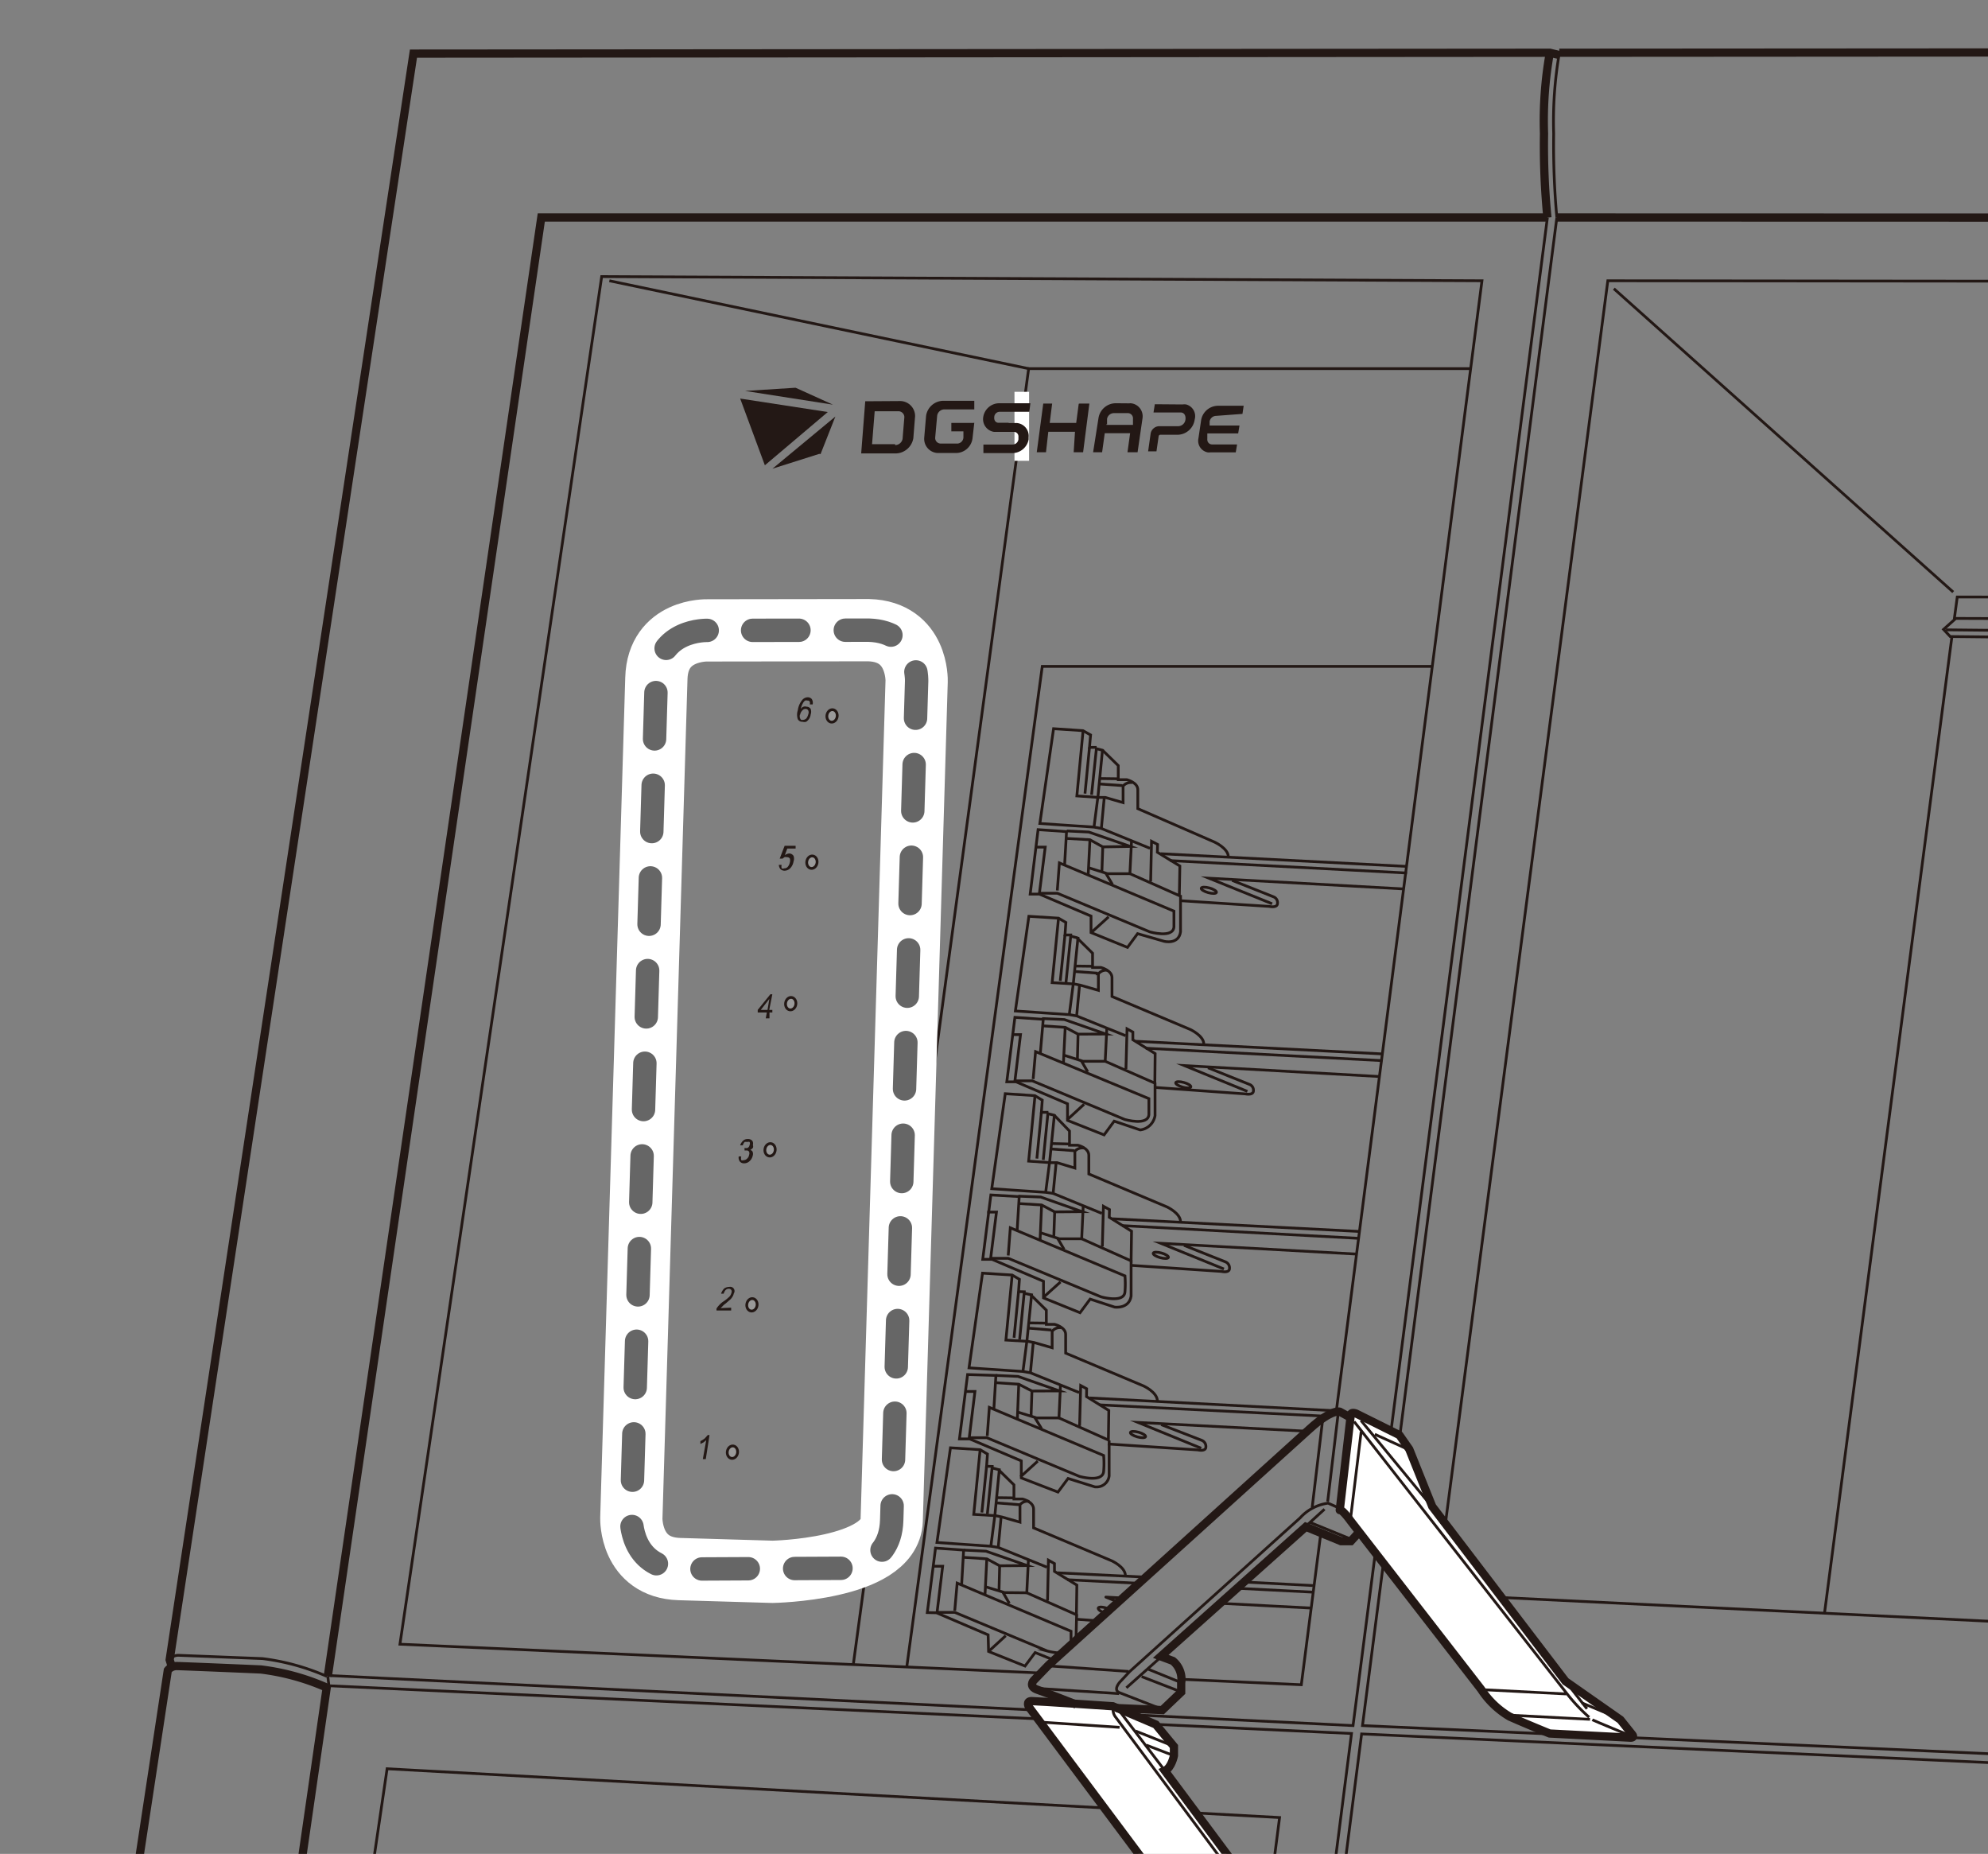 <svg xmlns="http://www.w3.org/2000/svg" xmlns:xlink="http://www.w3.org/1999/xlink" width="63.86mm" height="59.54mm" viewBox="0 0 181.03 168.78"><rect x="0" y="0" width="181.03" height="168.78" fill="#808080" stroke="none"/><defs><style>.cls-1,.cls-10,.cls-12,.cls-13,.cls-3,.cls-4,.cls-9{fill:none;}.cls-2{clip-path:url(#clip-path);}.cls-10,.cls-3,.cls-4,.cls-5,.cls-6,.cls-8,.cls-9{stroke:#231815;}.cls-3,.cls-4,.cls-6{stroke-miterlimit:10;}.cls-10,.cls-3{stroke-width:0.25px;}.cls-4,.cls-5,.cls-6{stroke-width:0.75px;}.cls-11,.cls-5,.cls-6{fill:#fff;}.cls-10,.cls-13,.cls-5{stroke-linejoin:round;}.cls-7{fill:#231815;}.cls-8{fill:#999;stroke-miterlimit:10;stroke-width:0.25px;}.cls-9{stroke-miterlimit:10;stroke-width:0.25px;}.cls-12{stroke:#fff;stroke-width:5.67px;}.cls-13{stroke:#666;stroke-linecap:round;stroke-width:2.13px;stroke-dasharray:4.22 4.22;}</style><clipPath id="clip-path"><rect class="cls-1" width="181.03" height="168.78"/></clipPath></defs><g id="レイヤー_1" data-name="レイヤー 1"><g class="cls-2"><g id="レイヤー_3" data-name="レイヤー 3"><polyline class="cls-3" points="141.77 19.8 124.07 157.1 204.25 160.7"/><polyline class="cls-4" points="141.99 4.8 234.9 4.74 236.8 6.68 219.31 162.21 218.59 162.22"/><path class="cls-3" d="M141.77,19.81a72.46,72.46,0,0,1-.29-7.65A36.27,36.27,0,0,1,142,4.8"/><polyline class="cls-4" points="204.52 161.44 204.27 160.76 220.31 19.82 141.77 19.8"/><polyline class="cls-3" points="140.91 19.8 123.21 157.1 29.87 152.54"/><path class="cls-4" d="M141.13,4.8a34.9,34.9,0,0,0-.53,7.36,67.49,67.49,0,0,0,.31,7.65"/><polyline class="cls-4" points="141.95 5 141.13 4.8 37.65 4.88 15.45 151.11 15.63 151.7"/><polyline class="cls-4" points="29.85 152.62 49.29 19.8 140.91 19.8"/><path class="cls-3" d="M15.45,151.09a1,1,0,0,1,.78-.39l7.67.3a21,21,0,0,1,5.87,1.62"/><path class="cls-4" d="M101.09,317.36l-1.45.14L-7.9,304.64,15.28,152.07a1,1,0,0,1,.78-.39c.51,0,7.69.31,7.69.31a21.23,21.23,0,0,1,6,1.65L9.92,290.93l94.77,10.8.82.55"/><polygon class="cls-3" points="146.41 25.56 216.94 25.63 202.33 148.63 130.78 145.15 146.41 25.56"/><polyline class="cls-3" points="177.96 56.36 178.23 54.35 213.44 54.39"/><line class="cls-3" x1="166.15" y1="146.81" x2="177.74" y2="57.99"/><line class="cls-3" x1="146.96" y1="26.28" x2="177.86" y2="53.9"/><polyline class="cls-3" points="94.67 152.31 36.42 149.69 54.79 25.18 134.95 25.56 121.68 128.52"/><polyline class="cls-3" points="120.28 139.55 118.5 153.38 107.68 152.89"/><polygon class="cls-3" points="35.25 161.03 116.52 165.47 99.72 296.19 16.76 286.92 35.25 161.03"/><polyline class="cls-3" points="133.87 33.56 93.67 33.56 77.71 151.49"/><polyline class="cls-3" points="130.41 60.67 94.91 60.67 82.58 151.7"/><line class="cls-3" x1="55.49" y1="25.56" x2="93.67" y2="33.56"/><line class="cls-3" x1="29.85" y1="152.62" x2="29.95" y2="153.46"/><path class="cls-4" d="M191.81,328.41l8.7.94,18.66-166.26s-1.33-1.8-1.58-2.12a.88.88,0,0,0-.72-.25h-4.23a70.69,70.69,0,0,0-8.59.8l-17,149.74-81.51-9"/><polyline class="cls-3" points="104.69 301.73 123.07 157.82 29.65 153.46"/><polyline class="cls-3" points="204.09 161.52 123.99 157.86 110.26 264.96 191.4 272.6"/><path class="cls-5" d="M142.56,153.07l5,3.5,1.08,1.35c.23.31-.18.28-.18.28l-7.35-.38s-2.33-.95-3.64-1.54a7.84,7.84,0,0,1-2.6-2.49L123,138.48c-.85-1.16-1-1-1-1l1-8.63c0-.37.51-.15.51-.15l3.92,1.95.9,1.29,2.09,5.21Z"/><path class="cls-6" d="M113,181.26l2.33,2.52,4.28,1.29,1.08-8.37-1.39-1.76-4.23-1.64-9-12.09c.61-.26.83-1.37.83-1.37V159l-1.65-2-3.91-1.66s-6.88-.47-7.41-.47-.24.53-.24.53Z"/><path class="cls-4" d="M101.63,155.5l4.21.19,1.72-1.64v-.84a2.16,2.16,0,0,0-.76-2l-1.1-.41L118.91,139l3.2,1.31h.9l.75-.82"/><path class="cls-3" d="M122,137.32l-1.06-.47a4.16,4.16,0,0,0-2.54,1.33l-15.53,14-.88.94s-.71.76,0,1l3.91,1.52"/><line class="cls-3" x1="118.91" y1="138.95" x2="120.61" y2="137.4"/><line class="cls-3" x1="119.24" y1="138.58" x2="123.01" y2="140.12"/><path class="cls-4" d="M123,129.07l-1-.55s-.71-.27-2.72,1.55L95.49,151.58,94.12,153s-.5.55.36.84S98,155.18,98,155.18"/><line class="cls-3" x1="94.22" y1="153.7" x2="101.91" y2="154.19"/><line class="cls-3" x1="95.43" y1="151.66" x2="102.77" y2="152.17"/><line class="cls-3" x1="105.76" y1="150.82" x2="102.57" y2="153.66"/><line class="cls-3" x1="107.62" y1="153.21" x2="104.59" y2="151.98"/><line class="cls-3" x1="107.6" y1="154.05" x2="103.96" y2="152.64"/><path class="cls-7" d="M64.27,132.84H64l.31-1.72-.25.2-.28.14v-.26a2.06,2.06,0,0,0,.4-.25l.27-.3h.16Z"/><path class="cls-7" d="M66.58,119.05v.26H65.25a.54.54,0,0,1,0-.18,1.48,1.48,0,0,1,.22-.29,1.94,1.94,0,0,1,.37-.33,3.8,3.8,0,0,0,.59-.47.76.76,0,0,0,.17-.32.32.32,0,0,0,0-.27.27.27,0,0,0-.23-.12.42.42,0,0,0-.3.12.87.87,0,0,0-.17.33h-.24a1.2,1.2,0,0,1,.28-.47.78.78,0,0,1,.47-.15.39.39,0,0,1,.41.6.82.82,0,0,1-.1.26,1.35,1.35,0,0,1-.2.27l-.45.39a1.64,1.64,0,0,0-.31.28l-.14.13Z"/><path class="cls-7" d="M67.27,105.28h.23a.65.65,0,0,0,0,.34.28.28,0,0,0,.22,0,.41.41,0,0,0,.31-.14.52.52,0,0,0,.18-.33.39.39,0,0,0,0-.3.25.25,0,0,0-.24-.11H67.8v-.24h0a.48.48,0,0,0,.29,0,.35.35,0,0,0,.17-.27.3.3,0,0,0,0-.26.26.26,0,0,0-.21,0,.53.53,0,0,0-.25,0,.87.87,0,0,0-.16.3H67.4a1,1,0,0,1,.28-.43.56.56,0,0,1,.41-.14.49.49,0,0,1,.29.06.37.37,0,0,1,.18.21.66.66,0,0,1,0,.28.36.36,0,0,1,0,.25,1.16,1.16,0,0,1-.24.2.28.28,0,0,1,.22.17.56.56,0,0,1,0,.36.94.94,0,0,1-.28.48.72.72,0,0,1-.5.2.47.47,0,0,1-.4-.18A.59.59,0,0,1,67.27,105.28Z"/><path class="cls-7" d="M69.73,92.71l.1-.53H69v-.24l1.15-1.42h.18l-.28,1.42h.28v.24h-.26v.53Zm.16-.77.17-1-.78,1Z"/><path class="cls-7" d="M70.92,78.74h.26a.55.55,0,0,0,0,.31.24.24,0,0,0,.23,0,.39.39,0,0,0,.32-.13.84.84,0,0,0,.19-.39.62.62,0,0,0,0-.38.31.31,0,0,0-.27-.11.41.41,0,0,0-.22,0l-.17.13H71L71.45,77h1v.25h-.76l-.22.61a.71.71,0,0,1,.39-.16.47.47,0,0,1,.4.22.74.74,0,0,1,0,.51A1.13,1.13,0,0,1,72,79a.75.75,0,0,1-.55.27.52.52,0,0,1-.41-.18A.73.73,0,0,1,70.92,78.74Z"/><path class="cls-7" d="M74,64.13h-.26a.49.49,0,0,0,0-.24.2.2,0,0,0-.21-.11.41.41,0,0,0-.22,0,.71.71,0,0,0-.21.27,1.55,1.55,0,0,0-.18.51.43.43,0,0,1,.53-.22.43.43,0,0,1,.37.2.74.74,0,0,1,0,.51.92.92,0,0,1-.14.39,1,1,0,0,1-.27.27.62.62,0,0,1-.33,0,.46.46,0,0,1-.43-.23,1.28,1.28,0,0,1,0-.82,1.84,1.84,0,0,1,.39-.92.67.67,0,0,1,.53-.26.48.48,0,0,1,.35.16A.64.64,0,0,1,74,64.13Zm-1.16.94a.61.61,0,0,0,0,.27.41.41,0,0,0,.12.2h.17a.47.47,0,0,0,.3-.14,1,1,0,0,0,.17-.37.43.43,0,0,0,0-.35.27.27,0,0,0-.25-.14.37.37,0,0,0-.29.14A.73.73,0,0,0,72.86,65.07Z"/><ellipse class="cls-8" cx="66.69" cy="132.21" rx="0.57" ry="0.47" transform="translate(-74.24 177.64) rotate(-81.1)"/><ellipse class="cls-8" cx="68.47" cy="118.79" rx="0.57" ry="0.47" transform="translate(-59.48 168.06) rotate(-81.1)"/><ellipse class="cls-8" cx="70.24" cy="105.32" rx="0.57" ry="0.47" transform="matrix(0.15, -0.99, 0.99, 0.15, -44.68, 158.42)"/><ellipse class="cls-8" cx="72.16" cy="91.95" rx="0.57" ry="0.47" transform="matrix(0.15, -0.99, 0.99, 0.15, -29.85, 149.02)"/><ellipse class="cls-8" cx="73.93" cy="78.49" rx="0.57" ry="0.47" transform="translate(-15.05 139.39) rotate(-81.1)"/><ellipse class="cls-8" cx="75.77" cy="65.18" rx="0.57" ry="0.47" transform="translate(-0.35 129.95) rotate(-81.1)"/><polyline class="cls-3" points="213.21 56.42 178.1 56.3 176.98 57.3 177.59 57.95 213.05 58.32"/><line class="cls-3" x1="177.2" y1="57.34" x2="213.05" y2="57.71"/><polyline class="cls-3" points="104.72 77.23 100.28 75.42 99.62 75.3 94.69 74.97 95.94 66.34 98.62 66.52 99.31 66.91 99.21 68.04 99.86 68.04"/><path class="cls-3" d="M98.62,66.59l-.56,5.87,2,.14h.59l1.62.47V71.56a.93.93,0,0,1,.84-.31"/><path class="cls-3" d="M111.85,78c0-.76-1.24-1.33-1.24-1.33l-7-3.05V71.89c0-.66-1-.91-1-.91h-.78V69.7l-1.43-1.4-.56-.14-.44,4.2"/><polyline class="cls-3" points="100.4 68.22 99.99 72.44 99.62 75.3"/><line class="cls-3" x1="99.21" y1="68.04" x2="98.8" y2="72.25"/><line class="cls-3" x1="101.77" y1="70.9" x2="100.17" y2="70.88"/><line class="cls-3" x1="102.22" y1="71.52" x2="100.07" y2="71.37"/><line class="cls-3" x1="100.56" y1="72.56" x2="100.29" y2="75.42"/><path class="cls-3" d="M107.5,81.48v3.36c-.17,1.18-1.48.86-1.48.86L103.59,85l-.92,1.25-3.32-1.35v-1.5l-4.7-2h-.84l.72-5.87,2.59.18-.18,3.11"/><path class="cls-3" d="M94.34,77.12h.84l-.53,4.2h1.63l8.43,3.52s2.11.61,2.19-.45q0-.72,0-1.44L96.47,78.56l-.19,2.51"/><polyline class="cls-3" points="104.78 80.25 104.86 76.59 105.41 76.88 105.39 77.59 107.44 78.84 107.39 81.54 102.89 79.54 103.04 76.53"/><polyline class="cls-3" points="97.12 76.33 99.25 76.45 100.42 77.1 102.93 77.06 99.15 75.75 97.14 75.65"/><line class="cls-3" x1="99.09" y1="79.68" x2="99.25" y2="76.45"/><polyline class="cls-3" points="99.13 79 100.85 79.54 102.89 79.54"/><line class="cls-3" x1="100.42" y1="77.1" x2="100.34" y2="79.37"/><line class="cls-3" x1="100.7" y1="79.5" x2="101.3" y2="80.52"/><line class="cls-3" x1="99.39" y1="84.88" x2="100.95" y2="83.47"/><line class="cls-3" x1="105.68" y1="77.72" x2="128.12" y2="78.88"/><line class="cls-3" x1="106.56" y1="78.35" x2="128.12" y2="79.48"/><polyline class="cls-3" points="127.86 80.93 110.08 79.95 115.84 82.28"/><path class="cls-3" d="M112.2,80.15,116,81.66a.56.56,0,0,1,.33.58c0,.45-.74.28-.74.28L107.5,82"/><ellipse class="cls-9" cx="110.08" cy="81.06" rx="0.22" ry="0.72" transform="translate(2.52 165.43) rotate(-74.48)"/><polyline class="cls-3" points="102.5 94.29 98.04 92.49 97.37 92.37 92.46 92.04 93.69 83.42 96.39 83.59 97.06 83.98 96.98 85.12 97.63 85.12"/><path class="cls-3" d="M96.39,83.59l-.58,5.87,2,.12.57.11,1.64.47v-1.5a.9.9,0,0,1,.84-.32"/><path class="cls-3" d="M109.62,95.05c0-.76-1.24-1.33-1.24-1.33l-7.12-3V89c0-.66-1-.92-1-.92h-.77V86.78l-1.43-1.41-.56-.14-.43,4.21"/><polyline class="cls-3" points="98.17 85.29 97.74 89.52 97.37 92.37"/><line class="cls-3" x1="96.98" y1="85.1" x2="96.55" y2="89.3"/><line class="cls-3" x1="99.54" y1="87.97" x2="97.92" y2="87.95"/><line class="cls-3" x1="99.97" y1="88.6" x2="97.82" y2="88.44"/><line class="cls-3" x1="98.31" y1="89.64" x2="98.04" y2="92.49"/><path class="cls-3" d="M105.18,98.56v3a1.56,1.56,0,0,1-1.35,1.31l-2.37-.8-.92,1.25L97.21,102v-1.51l-4.69-2h-.84l.74-5.87L95,92.8l-.27,3.13"/><path class="cls-3" d="M92.11,94.19h.82l-.51,4.21H94l8.43,3.52s2.11.61,2.19-.45c0-.48,0-1,0-1.45L94.3,95.74l-.22,2.5"/><polyline class="cls-3" points="102.53 97.32 102.63 93.67 103.16 93.96 103.16 94.66 105.19 95.92 105.16 98.61 100.64 96.62 100.79 93.59"/><polyline class="cls-3" points="94.89 93.39 97 93.53 98.17 94.15 100.7 94.14 96.92 92.82 94.89 92.73"/><line class="cls-3" x1="96.84" y1="96.74" x2="97" y2="93.53"/><polyline class="cls-3" points="96.9 96.07 98.62 96.62 100.64 96.62"/><line class="cls-3" x1="98.17" y1="94.15" x2="98.11" y2="96.44"/><line class="cls-3" x1="98.47" y1="96.58" x2="99.05" y2="97.58"/><line class="cls-3" x1="97.16" y1="101.96" x2="98.72" y2="100.53"/><line class="cls-3" x1="103.43" y1="94.8" x2="125.89" y2="95.95"/><line class="cls-3" x1="104.33" y1="95.43" x2="125.87" y2="96.56"/><polyline class="cls-3" points="125.64 98.01 107.84 97.01 113.59 99.36"/><path class="cls-3" d="M110,97.21l3.79,1.52a.56.56,0,0,1,.35.57c0,.45-.74.29-.74.29L105.18,99"/><ellipse class="cls-9" cx="107.84" cy="98.14" rx="0.22" ry="0.72" transform="matrix(0.27, -0.96, 0.96, 0.27, -15.58, 175.79)"/><polyline class="cls-3" points="100.34 110.47 95.9 108.65 95.22 108.55 90.31 108.22 91.54 99.57 94.24 99.75 94.91 100.16 94.83 101.27 95.47 101.27"/><path class="cls-3" d="M94.24,99.85l-.57,5.86,2,.14h.59l1.62.49v-1.53a.92.92,0,0,1,.84-.29"/><path class="cls-3" d="M107.5,111.23c0-.78-1.23-1.35-1.23-1.35l-7.12-3v-1.7c0-.69-1-.92-1-.92h-.76v-1.29L96,101.53l-.58-.14L95,105.6"/><polyline class="cls-3" points="96.02 101.45 95.59 105.69 95.22 108.55"/><line class="cls-3" x1="94.83" y1="101.27" x2="94.42" y2="105.48"/><line class="cls-3" x1="97.39" y1="104.15" x2="95.79" y2="104.11"/><line class="cls-3" x1="97.82" y1="104.76" x2="95.67" y2="104.6"/><line class="cls-3" x1="96.18" y1="105.79" x2="95.9" y2="108.65"/><path class="cls-3" d="M103,114.71V118c-.19,1.19-1.5,1-1.5,1l-2.23-.73-.92,1.24-3.33-1.35v-1.51l-4.69-2h-.84l.74-5.86,2.58.15-.19,3.13"/><path class="cls-3" d="M89.9,110.35h.84l-.53,4.21h1.61l8.43,3.5s2.11.62,2.19-.45a8.78,8.78,0,0,0,0-1.45L92,111.78l-.19,2.52"/><polyline class="cls-3" points="100.38 113.48 100.48 109.82 101.03 110.12 101.01 110.82 103.04 112.09 103 114.79 98.5 112.78 98.64 109.76"/><polyline class="cls-3" points="92.73 109.57 94.85 109.7 96.04 110.33 98.54 110.31 94.77 108.98 92.73 108.9"/><line class="cls-3" x1="94.71" y1="112.91" x2="94.85" y2="109.7"/><polyline class="cls-3" points="94.75 112.23 96.47 112.78 98.5 112.78"/><line class="cls-3" x1="96.04" y1="110.33" x2="95.96" y2="112.62"/><line class="cls-3" x1="96.31" y1="112.74" x2="96.9" y2="113.75"/><line class="cls-3" x1="95" y1="118.12" x2="96.57" y2="116.71"/><line class="cls-3" x1="101.3" y1="110.96" x2="123.74" y2="112.11"/><line class="cls-3" x1="102.18" y1="111.58" x2="123.74" y2="112.74"/><polyline class="cls-3" points="123.48 114.17 105.7 113.19 111.45 115.53"/><path class="cls-3" d="M107.82,113.38l3.79,1.51a.59.59,0,0,1,.35.59c0,.45-.74.27-.74.27l-8.2-.55"/><ellipse class="cls-9" cx="105.7" cy="114.29" rx="0.22" ry="0.72" transform="translate(-32.7 185.55) rotate(-74.48)"/><polyline class="cls-3" points="98.27 126.78 93.83 124.98 93.15 124.86 88.24 124.53 89.47 115.91 92.17 116.08 92.83 116.47 92.75 117.59 93.4 117.61"/><path class="cls-3" d="M92.17,116.08,91.6,122l2,.12.58.11,1.63.47v-1.5a.89.89,0,0,1,.84-.32"/><path class="cls-3" d="M105.39,127.54c0-.78-1.23-1.35-1.23-1.35l-7.12-3v-1.7c0-.68-1-.92-1-.92h-.76v-1.29l-1.43-1.41-.59-.13-.41,4.2"/><polyline class="cls-3" points="93.95 117.76 93.52 122.01 93.15 124.86"/><line class="cls-3" x1="92.75" y1="117.59" x2="92.34" y2="121.79"/><line class="cls-3" x1="95.32" y1="120.46" x2="93.71" y2="120.44"/><line class="cls-3" x1="95.75" y1="121.09" x2="93.6" y2="120.91"/><line class="cls-3" x1="94.1" y1="122.13" x2="93.83" y2="124.98"/><path class="cls-3" d="M101,131.14v3.23a1.14,1.14,0,0,1-1.22,1h-.07l-2.45-.77-.92,1.24L93,134.55V133l-4.7-2h-.93l.74-5.86,2.58.08-.19,3.11"/><path class="cls-3" d="M87.94,126.68h.84l-.52,4.21h1.6l8.43,3.52s2.11.61,2.21-.45a8.78,8.78,0,0,0,0-1.45l-10.41-4.38-.19,2.6"/><polyline class="cls-3" points="98.31 129.81 98.41 126.14 98.95 126.43 98.94 127.15 100.97 128.41 100.93 131.1 96.43 129.09 96.57 126.08"/><polyline class="cls-3" points="90.66 125.88 92.77 126.02 93.97 126.64 96.47 126.63 92.7 125.31 90.68 125.22"/><line class="cls-3" x1="92.64" y1="129.23" x2="92.77" y2="126.02"/><polyline class="cls-3" points="92.68 128.56 94.4 129.09 96.43 129.09"/><line class="cls-3" x1="93.97" y1="126.64" x2="93.89" y2="128.93"/><line class="cls-3" x1="94.24" y1="129.07" x2="94.85" y2="130.07"/><line class="cls-3" x1="92.93" y1="134.45" x2="94.5" y2="133.02"/><line class="cls-3" x1="99.23" y1="127.27" x2="121.66" y2="128.44"/><line class="cls-3" x1="100.11" y1="127.9" x2="120.65" y2="128.93"/><polyline class="cls-3" points="119 130.3 103.63 129.5 109.38 131.85"/><path class="cls-3" d="M105.74,129.7l3.72,1.44a.6.6,0,0,1,.35.59c0,.45-.74.27-.74.27l-8.2-.54"/><ellipse class="cls-9" cx="103.63" cy="130.6" rx="0.22" ry="0.72" transform="translate(-49.94 195.51) rotate(-74.48)"/><polyline class="cls-3" points="95.34 142.68 90.9 140.88 90.23 140.77 85.32 140.43 86.55 131.81 89.25 131.98 89.92 132.38 89.84 133.49 90.48 133.51"/><path class="cls-3" d="M89.25,132l-.58,5.87,2,.12.57.12,1.64.47V137a.87.87,0,0,1,.84-.31"/><path class="cls-3" d="M102.48,143.45c0-.79-1.24-1.35-1.24-1.35l-7.12-3v-1.71c0-.68-1-.92-1-.92h-.79v-1.29l-1.42-1.39-.57-.15-.43,4.2"/><polyline class="cls-3" points="91.01 133.69 90.6 137.91 90.23 140.77"/><line class="cls-3" x1="89.84" y1="133.49" x2="89.41" y2="137.7"/><line class="cls-3" x1="92.38" y1="136.37" x2="90.78" y2="136.35"/><line class="cls-3" x1="92.83" y1="136.99" x2="90.68" y2="136.82"/><line class="cls-3" x1="91.17" y1="138.03" x2="90.9" y2="140.88"/><polyline class="cls-3" points="96 151.15 94.26 150.45 93.34 151.68 90.02 150.35 89.98 148.84 85.28 146.83 84.44 146.81 85.19 140.94 87.75 141.12 87.57 144.23"/><line class="cls-3" x1="98.04" y1="146.95" x2="97.98" y2="149.35"/><path class="cls-3" d="M97.53,149.78c0-.42,0-.84,0-1.27l-10.37-4.38-.22,2.51"/><path class="cls-3" d="M85,142.59h.84l-.51,4.2h1.61l8.43,3.52a5.31,5.31,0,0,0,1.25.18"/><polyline class="cls-3" points="95.39 145.72 95.47 142.04 96.02 142.35 96.02 143.06 98.06 144.31 98.02 147.01 93.5 145.01 93.65 141.98"/><polyline class="cls-3" points="87.75 141.78 89.86 141.92 91.03 142.55 93.54 142.53 89.78 141.22 87.75 141.12"/><line class="cls-3" x1="89.7" y1="145.13" x2="89.86" y2="141.92"/><polyline class="cls-3" points="89.74 144.46 91.48 144.99 93.5 145.01"/><line class="cls-3" x1="91.03" y1="142.55" x2="90.97" y2="144.84"/><line class="cls-3" x1="91.33" y1="144.97" x2="91.91" y2="145.97"/><line class="cls-3" x1="90.02" y1="150.35" x2="91.58" y2="148.92"/><line class="cls-3" x1="113.29" y1="144.03" x2="119.55" y2="144.35"/><line class="cls-3" x1="96.29" y1="143.19" x2="104.24" y2="143.58"/><line class="cls-3" x1="112.71" y1="144.6" x2="119.51" y2="144.95"/><line class="cls-3" x1="97.19" y1="143.82" x2="103.77" y2="144.15"/><polyline class="cls-10" points="102.2 145.48 100.7 145.4 101.81 145.85"/><line class="cls-3" x1="119.4" y1="146.4" x2="111.16" y2="145.97"/><line class="cls-3" x1="99.85" y1="147.55" x2="98.04" y2="147.42"/><path class="cls-3" d="M100.64,146.79c-.37,0-.67-.27-.63-.39s.35-.12.74,0a.88.88,0,0,1,.32.12"/><path class="cls-3" d="M145,156.57c.22.12,3.46,1.45,3.46,1.45"/><line class="cls-3" x1="123.95" y1="130.34" x2="122.99" y2="138.2"/><line class="cls-3" x1="121.84" y1="128.82" x2="120.9" y2="136.7"/><line class="cls-3" x1="120.43" y1="129.36" x2="119.49" y2="137.23"/><line class="cls-3" x1="135.02" y1="153.83" x2="142.63" y2="154.22"/><line class="cls-3" x1="137.65" y1="156.16" x2="144.79" y2="156.53"/><line class="cls-3" x1="142.56" y1="153.07" x2="144.51" y2="155.57"/><line class="cls-3" x1="130.41" y1="137.19" x2="123.93" y2="129.32"/><line class="cls-3" x1="125.19" y1="130.58" x2="128.28" y2="131.98"/><line class="cls-3" x1="147.58" y1="156.51" x2="144.04" y2="155.03"/><path class="cls-3" d="M123.31,129.42l19.4,24.8a15.74,15.74,0,0,0,2,2.12"/><line class="cls-3" x1="94.85" y1="156.79" x2="101.95" y2="157.26"/><path class="cls-3" d="M101.36,155.5a1.12,1.12,0,0,0,.24.84L114,173a8.27,8.27,0,0,0,2.27,2.14l4.14,1.56"/><path class="cls-3" d="M106.08,161.21l-3.92-5.15a1.52,1.52,0,0,0-.41-.39"/><line class="cls-3" x1="106.99" y1="159.02" x2="103.4" y2="157.59"/><line class="cls-3" x1="106.9" y1="159.84" x2="104.39" y2="158.88"/><rect class="cls-11" x="92.38" y="35.67" width="1.33" height="6.28"/><path class="cls-7" d="M78.79,36.53h0l-.37,4.75h3.07a1.66,1.66,0,0,0,1.68-1.39l.16-2A1.37,1.37,0,0,0,82,36.51H81.9Zm2.72,3.91h-2.1l.24-3h2.13a.54.54,0,0,1,.57.49V38l-.16,1.95a.69.69,0,0,1-.68.57Z"/><path class="cls-7" d="M88.63,38.5h-2v.77h1.1v.58a.59.59,0,0,1-.51.53H85.71a.51.51,0,0,1-.55-.46v-.08l.18-2a.67.67,0,0,1,.67-.57h2.71v-.78H86a1.6,1.6,0,0,0-1.67,1.37l-.17,2a1.29,1.29,0,0,0,1.2,1.38h1.73a1.52,1.52,0,0,0,1.47-1.35l.16-1.4Z"/><path class="cls-7" d="M91.85,38.49h-.91c-.24,0-.44-.18-.4-.53a.49.49,0,0,1,.51-.47h2.68l.1-.78H91A1.48,1.48,0,0,0,89.53,38a1.17,1.17,0,0,0,1,1.32H92.3a.41.41,0,0,1,.44.38.28.28,0,0,1,0,.09V40a.54.54,0,0,1-.54.47H89.55v.78h2.6A1.52,1.52,0,0,0,93.67,40V39.8a1.18,1.18,0,0,0-1.09-1.29h-.73Z"/><path class="cls-7" d="M105.16,36.8h0l-.12.75h2.46c.37,0,.49.33.45.64a.68.68,0,0,1-.64.61h-1.76a.81.81,0,0,0-.77.66l-.23,1.63h.76l.2-1.39a.16.16,0,0,1,.15-.12h1.59a1.6,1.6,0,0,0,1.54-1.39,1.1,1.1,0,0,0-.78-1.37,1.24,1.24,0,0,0-.33,0Z"/><path class="cls-7" d="M98.23,36.76,98,38.5H95.59l.22-1.76H95l-.59,4.43h.84l.21-1.86h2.43l-.12,1.86h.86l.57-4.43h-.8S98.23,36.74,98.23,36.76Z"/><path class="cls-7" d="M101.63,36.71a1.6,1.6,0,0,0-1.6,1.35l-.49,3.11h.82l.24-1.73h2.31l-.24,1.73h.92l.45-3.1a1.19,1.19,0,0,0-1-1.35.74.74,0,0,0-.21,0Zm-.82,1.95v-.53a.64.64,0,0,1,.65-.52h1.21a.47.47,0,0,1,.5.44.34.34,0,0,1,0,.1v.53h-2.41s0-.08,0-.1Z"/><path class="cls-7" d="M113.14,37.68h0l.11-.74h-2.34a1.57,1.57,0,0,0-1.53,1.29l-.25,1.68a1.07,1.07,0,0,0,.83,1.27.78.78,0,0,0,.26,0h2.31l.12-.72h-2.27a.43.43,0,0,1-.44-.42.28.28,0,0,1,0-.09v-.49h2.81l.12-.72h-2.72v-.37a.61.61,0,0,1,.59-.51Z"/><path class="cls-7" d="M67.4,36.28l2.25,6.08h0l5.73-4.85h0l-8-1.23Z"/><path class="cls-7" d="M72.41,35.3l-4.56.29h0l8,1.25h0l-3.4-1.54Z"/><path class="cls-7" d="M74.72,41.34l1.35-3.42h0l-5.73,4.75h0l4.26-1.35Z"/></g></g></g><g id="レイヤー_2" data-name="レイヤー 2"><path class="cls-12" d="M64.4,57.39s-4.5-.14-4.63,4.36l-2.28,76.47s-.13,4.49,4.37,4.63l8.49.25s10.71-.19,10.85-4.68L83.47,62s.14-4.5-4.36-4.63Z"/><path class="cls-13" d="M64.4,57.39s-4.5-.14-4.63,4.36l-2.28,76.47s-.13,4.49,4.37,4.63l14.7-.07s4.5.13,4.64-4.36L83.47,62s.14-4.5-4.36-4.63Z"/></g></svg>